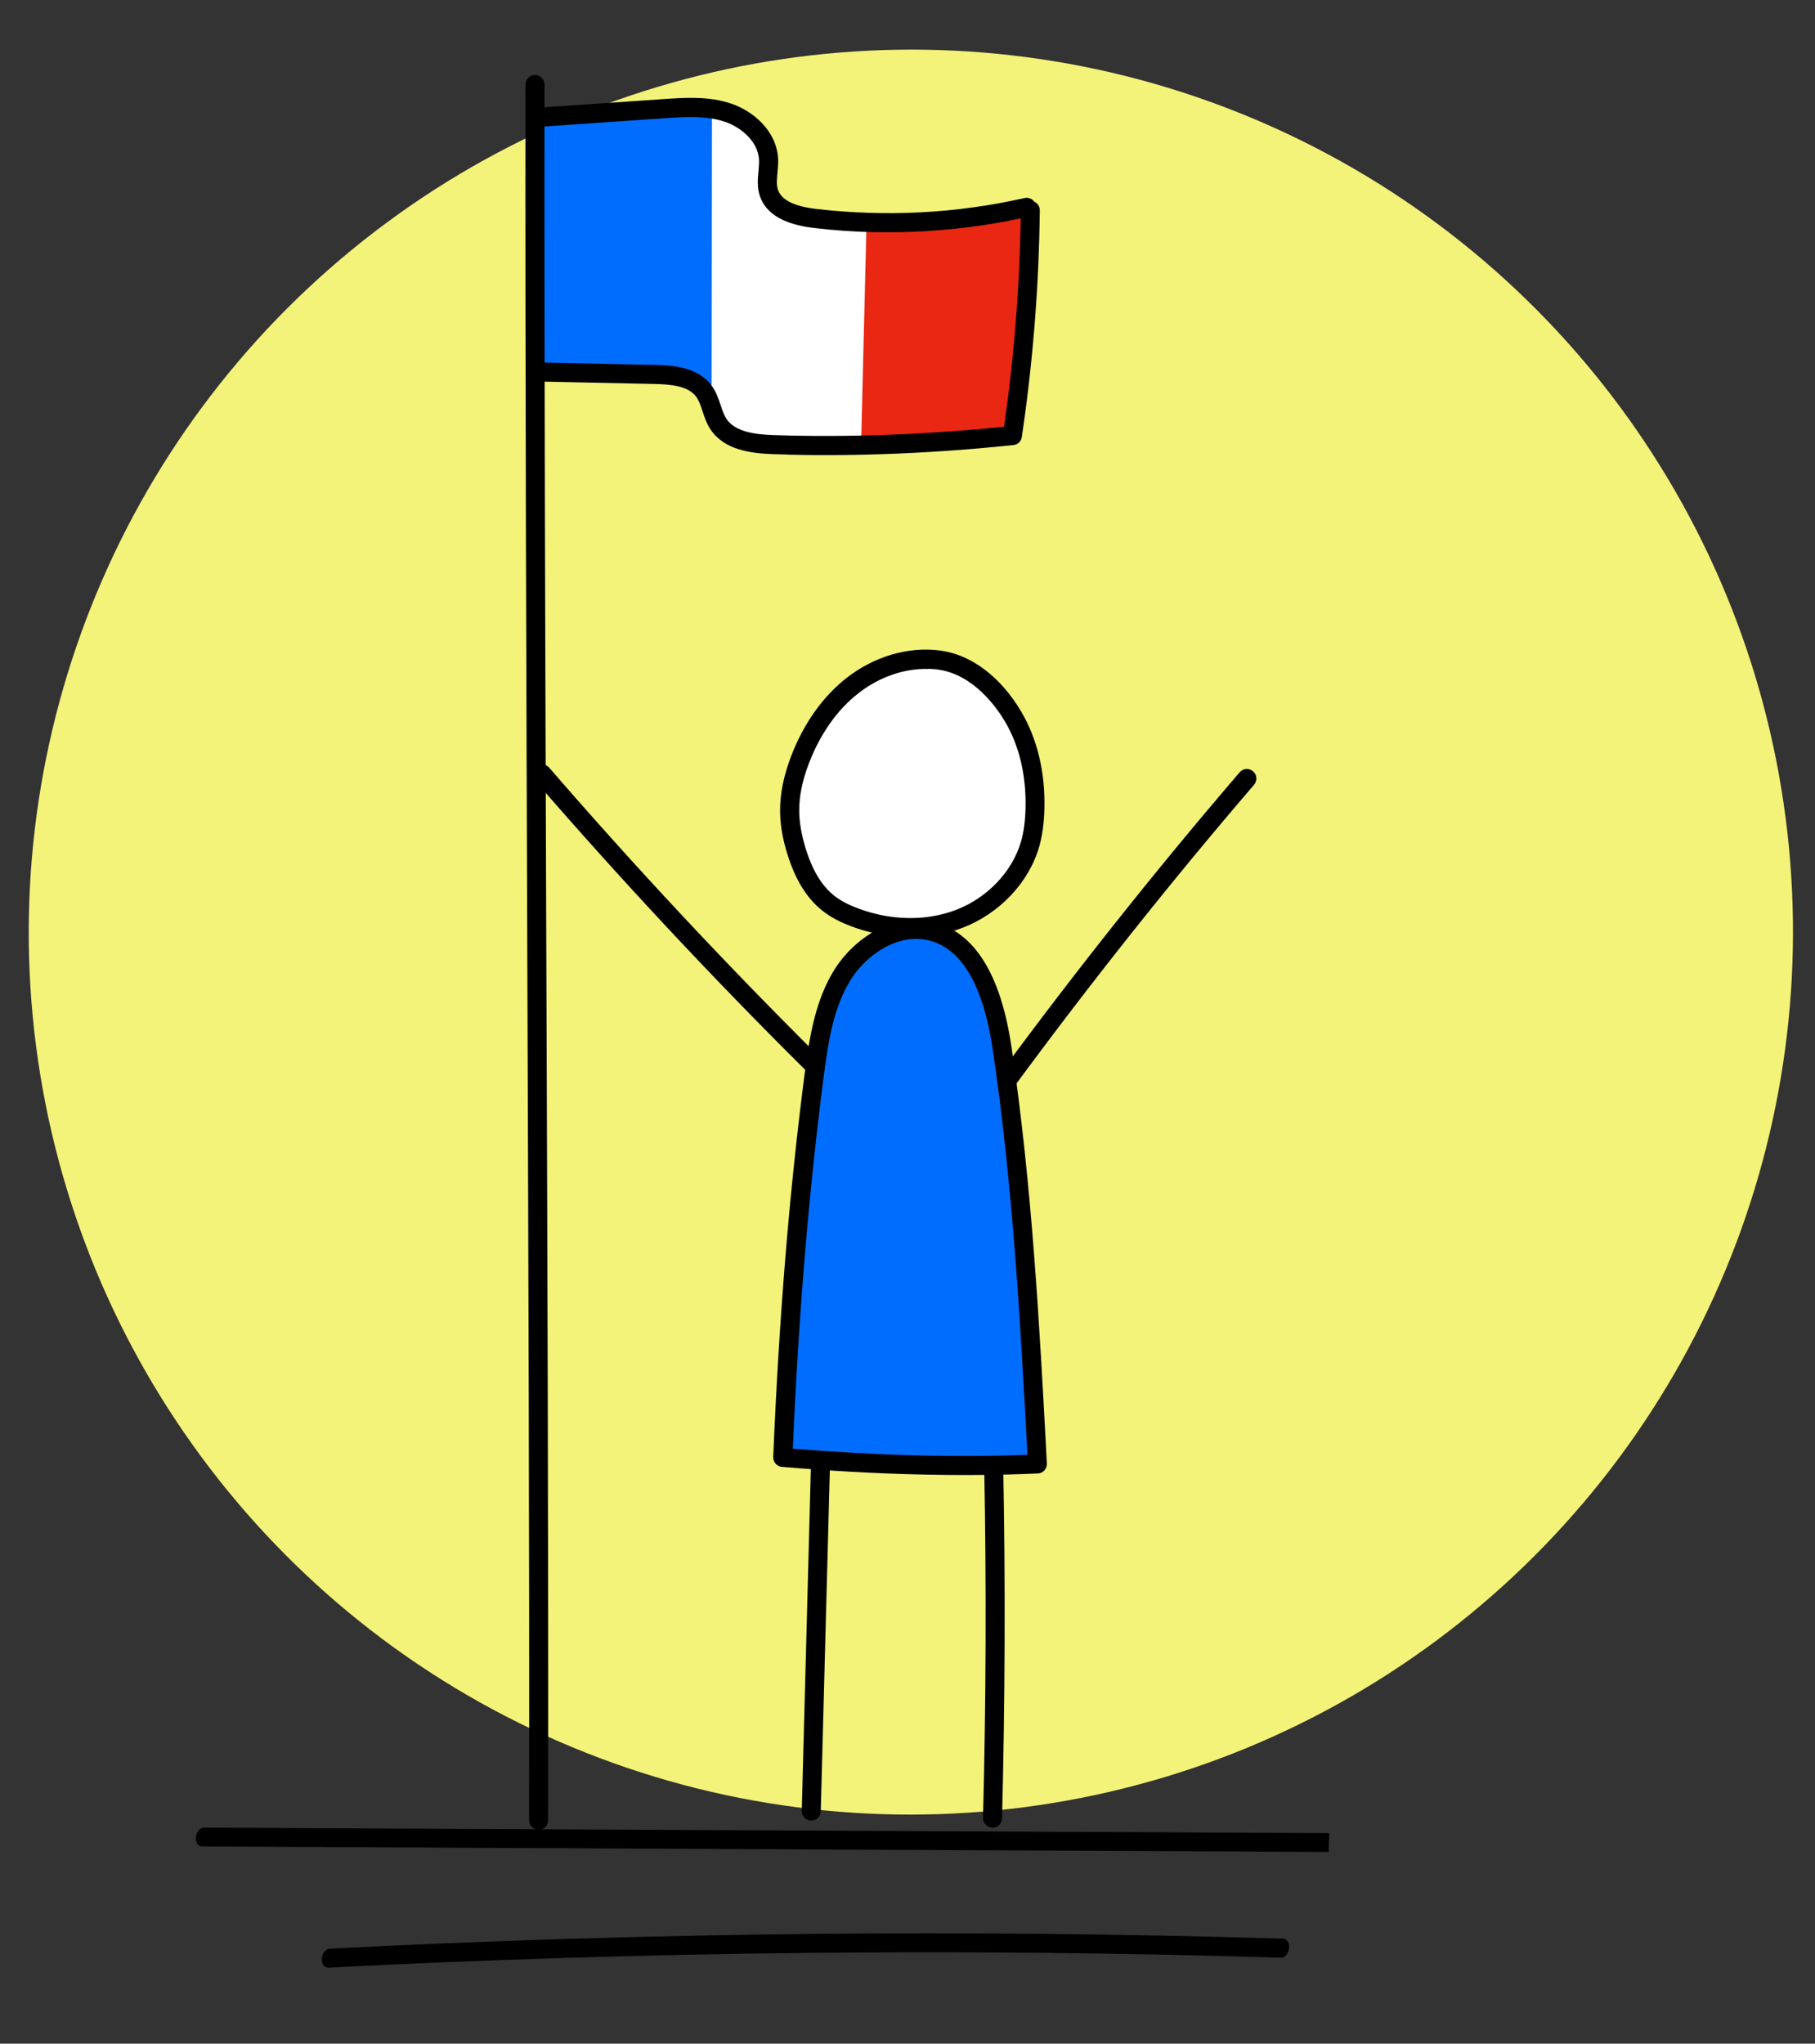 <?xml version="1.0" encoding="UTF-8" standalone="no"?>
<svg xmlns="http://www.w3.org/2000/svg" xmlns:xlink="http://www.w3.org/1999/xlink" xmlns:serif="http://www.serif.com/" width="100%" height="100%" viewBox="0 0 461 519" version="1.1" xml:space="preserve" style="fill-rule:evenodd;clip-rule:evenodd;stroke-linejoin:round;stroke-miterlimit:2;">
    <rect x="0" y="0" width="461" height="519" fill="#333333" stroke="none"/>
    <g transform="matrix(0.86,0.167,-0.186,0.956,-26.165,-106.126)">
        <g id="Artboard1">
            <g>
                <rect x="101.21" y="61.771" width="525.462" height="532.874" style="fill:none;"></rect>
                <g transform="matrix(4.646,-1.317,1.463,4.181,-56.962,99.792)">
                    <g>
                        <g>
                            <circle cx="68.903" cy="68.432" r="52.5" style="fill:rgb(243,243,122);"></circle>
                        </g>
                    </g>
                </g>
                <g transform="matrix(5.719,0,0,5.146,6.461,58.04)">
                    <g>
                        <g>
                            <g>
                                <clipPath id="_clip1">
                                    <path d="M77.245,0L94.181,100.178L16.936,113.237L0,13.059L77.245,0Z"></path>
                                </clipPath>
                                <g clip-path="url(#_clip1)">
                                    <path d="M53.165,11.214L60.873,9.104L62.36,16.834L62.776,20.855L55.058,22.412L53.165,11.214Z" style="fill:rgb(234,39,19);fill-rule:nonzero;"></path>
                                    <path d="M44.563,7.241L47.463,8.074L47.748,10.903L49.149,11.467L53.292,11.057L55.186,22.255L49.443,23.361L46.527,21.518L44.563,7.241Z" style="fill:white;fill-rule:nonzero;"></path>
                                    <path d="M35.714,9.106L44.563,7.242L47.185,20.807L46.047,20.619L38.358,22.312L35.714,9.106Z" style="fill:rgb(1,109,255);fill-rule:nonzero;"></path>
                                    <path d="M60.295,32.238C58.759,32.814 57.251,33.675 56.36,35.058C55.865,35.826 55.586,36.718 55.356,37.602C55.027,38.852 54.77,40.186 55.164,41.416C55.438,42.273 56.01,42.996 56.567,43.702C56.91,44.134 57.254,44.573 57.701,44.897C58.31,45.343 59.071,45.543 59.82,45.636C61.115,45.804 62.439,45.684 63.701,45.348C64.236,45.206 64.771,45.019 65.241,44.719C66.926,43.654 67.44,41.406 67.341,39.415C67.251,37.547 66.729,35.641 65.516,34.213C64.31,32.785 62.334,31.938 60.301,32.237L60.295,32.238Z" style="fill:white;fill-rule:nonzero;"></path>
                                    <path d="M61.161,73.465C60.021,66.837 59.345,60.137 59.097,53.417C59.028,51.564 59.013,49.612 59.881,47.974C60.749,46.337 62.804,45.177 64.496,45.942C65.234,46.276 65.793,46.917 66.264,47.573C68.144,50.21 69.026,53.41 69.863,56.54C71.155,61.328 72.446,66.111 73.732,70.901C73.767,71.03 73.797,71.174 73.718,71.277C73.665,71.344 73.575,71.379 73.496,71.405C71.318,72.103 69.023,72.342 66.754,72.577C65.547,72.704 64.334,72.831 63.127,72.958C62.401,73.036 61.673,73.107 61.167,73.464L61.161,73.465Z" style="fill:rgb(1,109,255);fill-rule:nonzero;"></path>
                                    <path d="M62.221,46.372C61.296,46.529 60.325,46.532 59.364,46.365C58.735,46.258 58.232,46.098 57.796,45.875C56.895,45.414 56.14,44.6 55.492,43.393C55.09,42.648 54.831,41.956 54.702,41.269C54.542,40.437 54.55,39.533 54.728,38.496C55.031,36.748 55.729,35.21 56.742,34.045C57.905,32.713 59.502,31.888 61.119,31.789C62.697,31.69 64.386,32.508 65.744,34.04C66.808,35.234 67.534,36.828 67.841,38.641C67.963,39.362 68,40.001 67.951,40.584C67.787,42.47 66.625,44.305 64.914,45.369C64.11,45.866 63.189,46.202 62.214,46.367L62.221,46.372ZM60.702,32.821C59.508,33.023 58.353,33.689 57.475,34.696C56.575,35.725 55.959,37.101 55.684,38.67C55.524,39.587 55.516,40.376 55.655,41.088C55.768,41.676 55.998,42.275 56.348,42.939C56.901,43.968 57.517,44.645 58.236,45.014C58.588,45.193 58.994,45.318 59.531,45.408C61.273,45.707 63.053,45.393 64.414,44.543C65.869,43.639 66.86,42.084 66.997,40.5C67.042,40.002 67.006,39.447 66.898,38.807C66.621,37.169 65.976,35.749 65.031,34.689C64.483,34.072 63.008,32.65 61.187,32.758C61.027,32.766 60.864,32.787 60.707,32.814L60.702,32.821Z" style="fill-rule:nonzero;"></path>
                                    <path d="M68.007,72.985C65.849,73.35 63.581,73.663 61.155,73.924C60.897,73.955 60.667,73.775 60.623,73.517C59.562,66.515 58.856,60.169 58.475,54.116C58.357,52.201 58.301,50.345 58.965,48.646C59.616,46.981 61.284,45.24 63.419,45.357C65.555,45.473 67.266,47.3 68.499,50.789C70.863,57.468 72.615,64.444 74.302,71.192C74.336,71.315 74.313,71.448 74.249,71.562C74.183,71.67 74.075,71.753 73.951,71.78C72.066,72.234 70.089,72.633 68.013,72.984L68.007,72.985ZM61.512,72.915C65.854,72.427 69.707,71.782 73.251,70.95C71.605,64.369 69.886,57.588 67.595,51.11C66.501,48.023 65.083,46.411 63.376,46.319C61.792,46.232 60.416,47.6 59.873,48.995C59.281,50.515 59.332,52.184 59.449,54.055C59.821,59.948 60.499,66.124 61.518,72.914L61.512,72.915Z" style="fill-rule:nonzero;"></path>
                                    <path d="M66.025,91.239C65.762,91.283 65.513,91.106 65.469,90.842L62.552,73.397C62.507,73.134 62.684,72.885 62.946,72.84C63.209,72.796 63.458,72.973 63.502,73.237L63.508,73.268L66.419,90.681C66.464,90.945 66.287,91.194 66.025,91.239Z" style="fill-rule:nonzero;"></path>
                                    <path d="M75.113,89.838C74.851,89.882 74.602,89.705 74.557,89.442C73.58,83.619 72.458,77.743 71.218,71.971C71.161,71.71 71.329,71.449 71.591,71.399C71.844,71.336 72.111,71.51 72.162,71.773C73.404,77.557 74.529,83.452 75.509,89.287C75.553,89.551 75.377,89.8 75.114,89.844L75.113,89.838Z" style="fill-rule:nonzero;"></path>
                                    <path d="M58.814,54.027C58.695,54.047 58.575,54.022 58.467,53.95C52.92,50.242 47.451,46.275 42.202,42.156C41.994,41.991 41.955,41.688 42.118,41.473C42.282,41.265 42.585,41.226 42.799,41.39C48.027,45.494 53.479,49.444 58.998,53.138C59.223,53.287 59.28,53.587 59.131,53.812C59.054,53.928 58.938,53.999 58.813,54.021L58.814,54.027Z" style="fill-rule:nonzero;"></path>
                                    <path d="M68.693,53.002C68.599,53.018 68.501,53.008 68.403,52.96C68.165,52.846 68.058,52.554 68.172,52.316C70.954,46.444 73.992,40.601 77.205,34.954C77.339,34.718 77.635,34.643 77.863,34.772C78.098,34.906 78.174,35.203 78.045,35.431C74.841,41.058 71.819,46.879 69.046,52.729C68.974,52.877 68.842,52.97 68.692,52.995L68.693,53.002Z" style="fill-rule:nonzero;"></path>
                                    <path d="M52.547,94.337C52.291,94.38 52.043,94.209 51.994,93.953C49.367,80.356 46.383,65.329 43.502,50.801C40.622,36.273 37.638,21.247 35.01,7.644C34.965,7.38 35.128,7.127 35.39,7.076C35.639,7.028 35.905,7.196 35.956,7.458C38.583,21.055 41.567,36.081 44.447,50.609C47.328,65.137 50.312,80.164 52.94,93.767C52.984,94.031 52.821,94.284 52.56,94.335L52.547,94.337Z" style="fill-rule:nonzero;"></path>
                                    <path d="M92.155,87.785L35.972,98.409C35.778,98.446 35.595,98.263 35.573,97.999C35.551,97.734 35.685,97.491 35.879,97.455L35.892,97.452L92.075,86.828C92.269,86.791 92.443,86.976 92.465,87.24C92.487,87.505 92.348,87.749 92.155,87.785Z" style="fill-rule:nonzero;"></path>
                                    <path d="M43.404,103.214C43.215,103.25 43.046,103.077 43.016,102.821C42.985,102.558 43.118,102.309 43.311,102.26C58.963,98.38 74.899,95.111 90.664,92.553C90.858,92.516 91.029,92.714 91.051,92.979C91.072,93.244 90.928,93.482 90.74,93.518L90.73,93.519C74.978,96.075 59.061,99.34 43.418,103.218C43.414,103.219 43.409,103.22 43.404,103.221L43.404,103.214Z" style="fill-rule:nonzero;"></path>
                                    <path d="M53.73,11.628C52.748,11.794 51.753,11.917 50.755,11.989C49.219,12.107 48.205,11.743 47.742,10.905C47.521,10.51 47.48,10.078 47.442,9.697C47.419,9.488 47.398,9.285 47.356,9.112C47.119,8.21 46.13,7.68 45.3,7.569C44.293,7.429 43.253,7.708 42.25,7.975L35.967,9.65C35.708,9.72 35.444,9.564 35.374,9.305C35.305,9.046 35.459,8.781 35.718,8.711L42.001,7.036C43.047,6.756 44.235,6.439 45.433,6.604C46.604,6.761 47.942,7.522 48.291,8.863C48.359,9.116 48.375,9.359 48.403,9.6C48.437,9.916 48.461,10.209 48.589,10.433C48.848,10.905 49.558,11.108 50.682,11.021C54.231,10.75 57.688,9.895 60.945,8.466C61.184,8.355 61.474,8.474 61.579,8.714C61.685,8.961 61.572,9.244 61.332,9.349C58.889,10.421 56.342,11.18 53.729,11.622L53.73,11.628Z" style="fill-rule:nonzero;"></path>
                                    <path d="M51.642,23.512C51.405,23.552 51.167,23.592 50.929,23.632C49.739,23.821 48.407,23.891 47.534,22.987C47.292,22.737 47.135,22.454 46.979,22.177C46.84,21.923 46.703,21.688 46.528,21.524C46.009,21.044 45.102,21.159 44.302,21.294L38.359,22.318C38.096,22.363 37.848,22.185 37.803,21.922C37.759,21.658 37.935,21.409 38.198,21.365L44.141,20.341C44.885,20.215 46.272,19.974 47.187,20.819C47.476,21.087 47.661,21.417 47.825,21.705C47.954,21.935 48.081,22.152 48.23,22.314C48.793,22.903 49.835,22.83 50.781,22.677C54.425,22.093 58.237,21.209 62.137,20.041C61.955,16.38 61.534,12.709 60.874,9.111C60.829,8.847 60.999,8.593 61.261,8.548L61.268,8.547C61.53,8.503 61.778,8.674 61.822,8.937C62.511,12.705 62.949,16.554 63.12,20.378C63.132,20.602 62.992,20.799 62.777,20.862C58.966,22.022 55.226,22.912 51.65,23.517L51.642,23.512Z" style="fill-rule:nonzero;"></path>
                                </g>
                            </g>
                        </g>
                    </g>
                </g>
            </g>
        </g>
    </g>
</svg>

